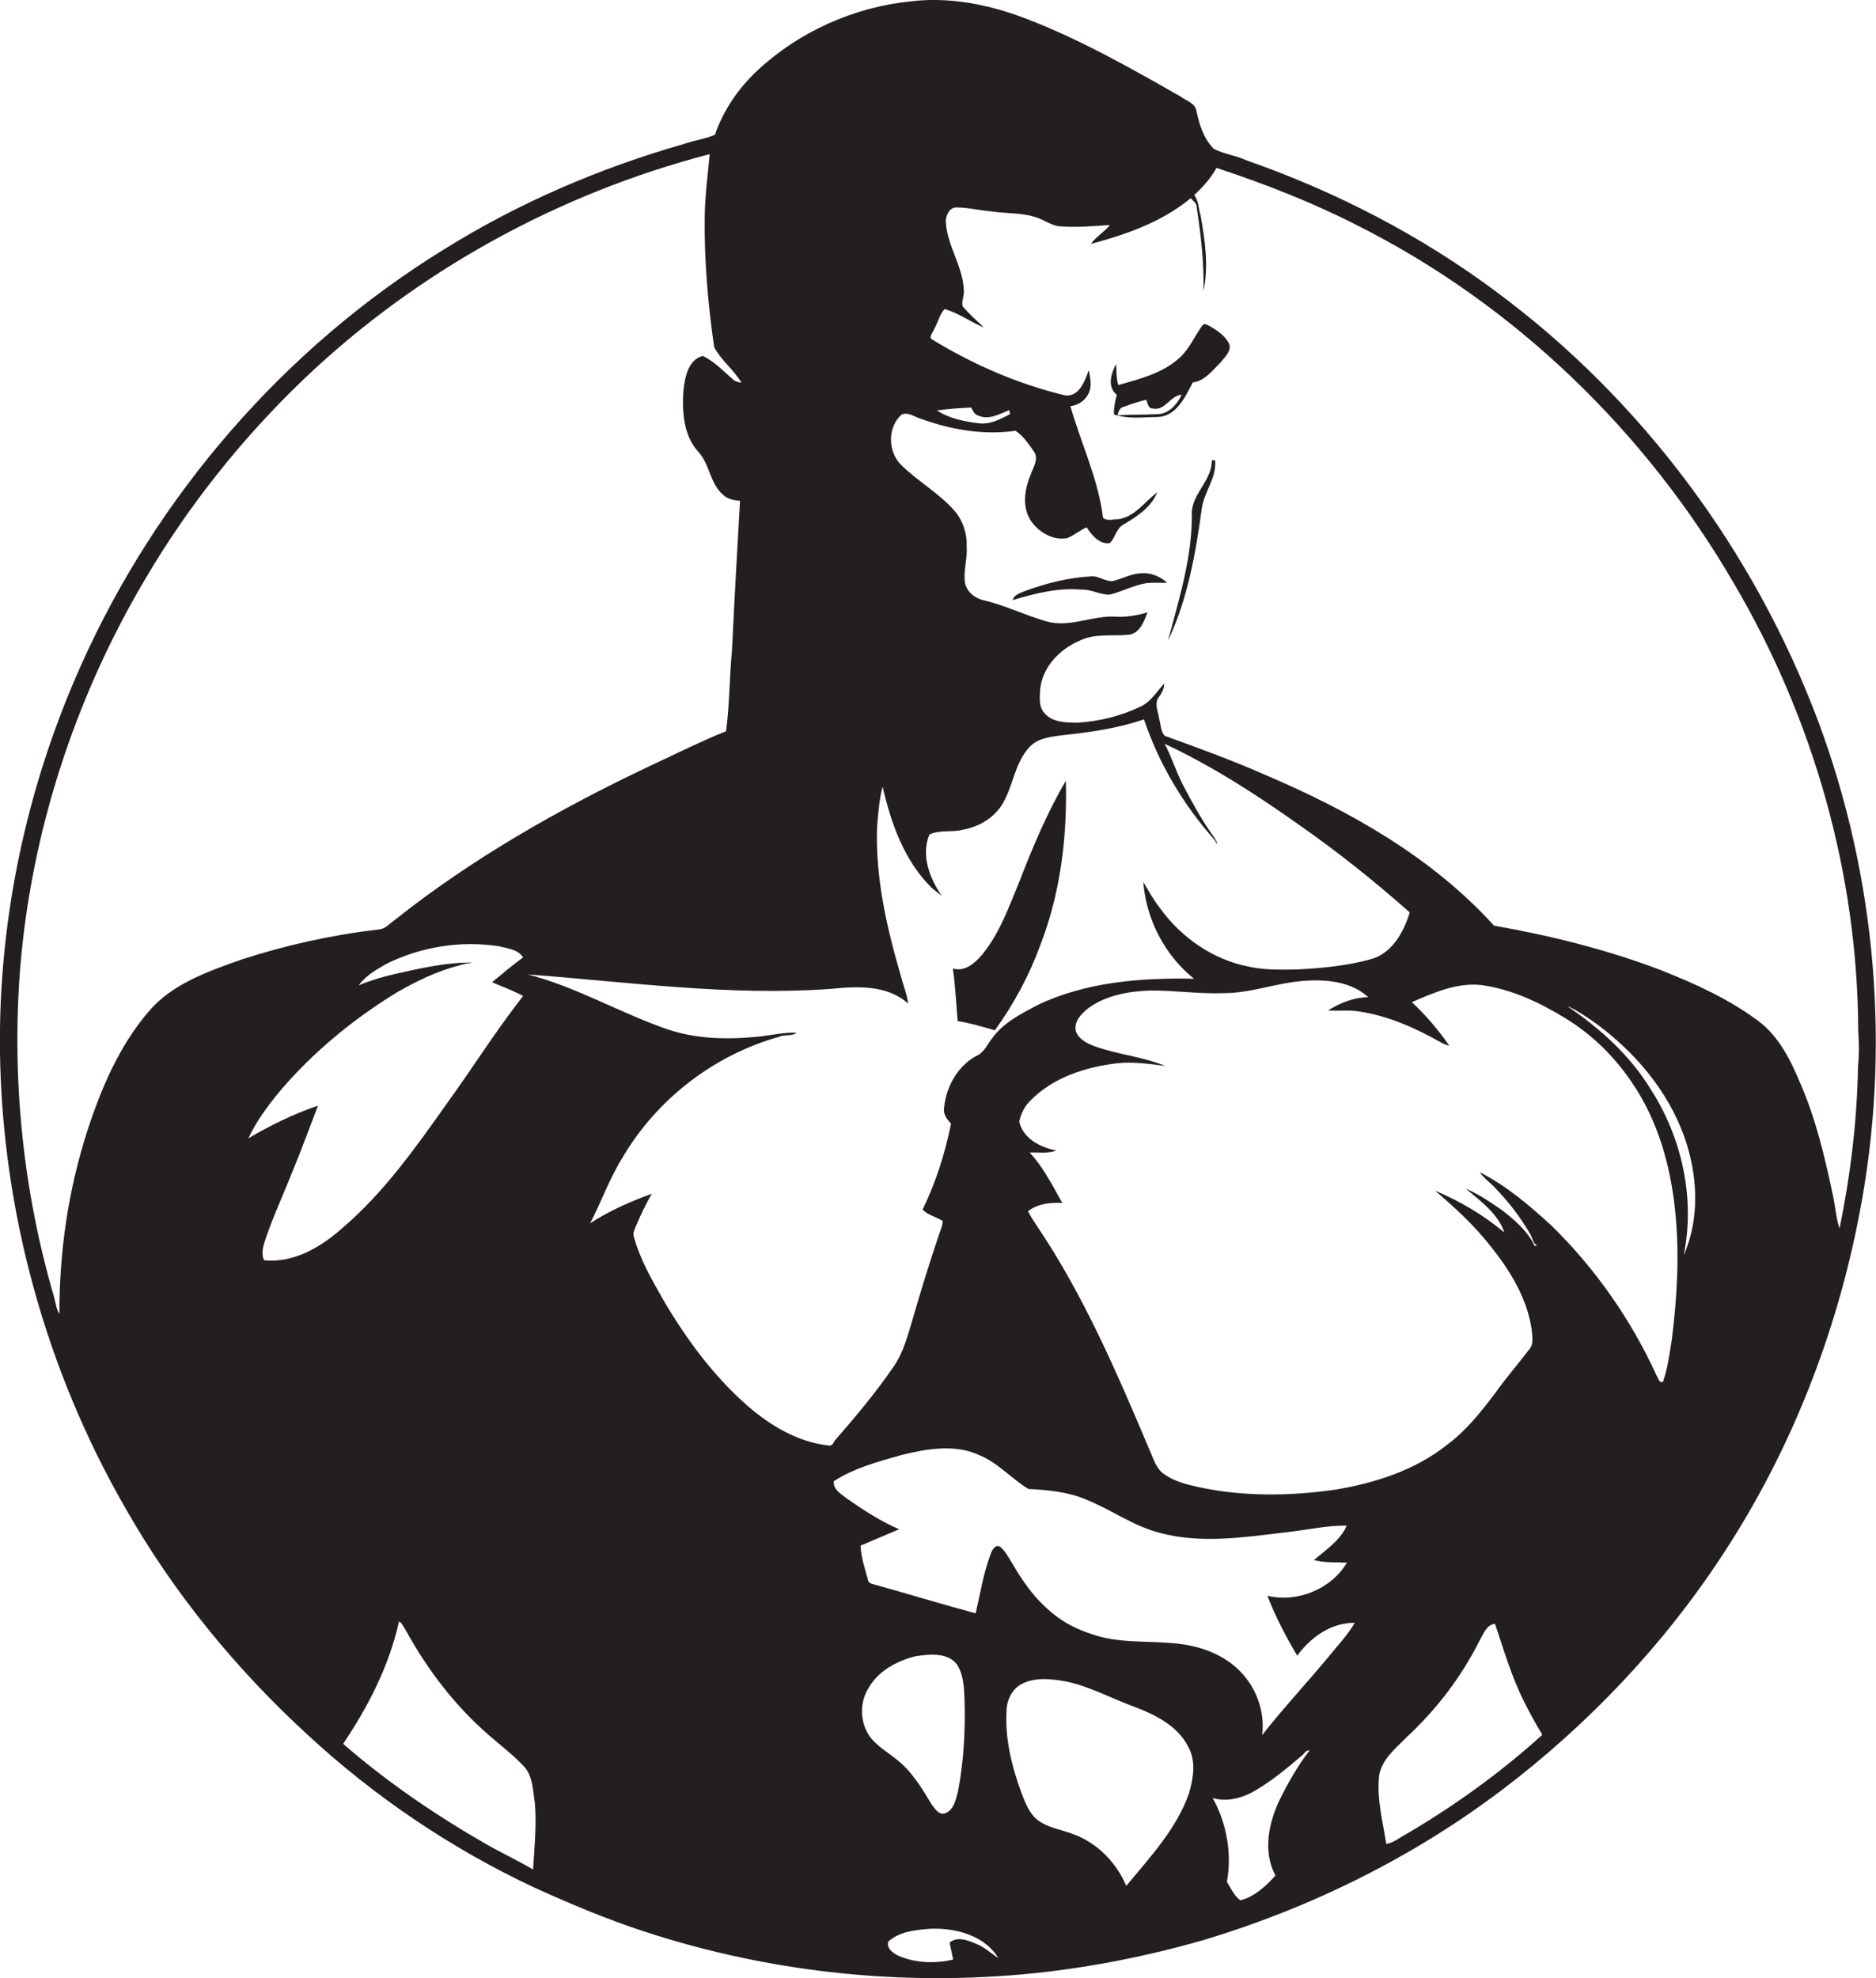 <?xml version="1.0" encoding="utf-8"?>
<!-- Generator: Adobe Illustrator 19.2.0, SVG Export Plug-In . SVG Version: 6.00 Build 0)  -->
<svg version="1.1" id="Layer_1" xmlns="http://www.w3.org/2000/svg" xmlns:xlink="http://www.w3.org/1999/xlink" x="0px" y="0px"
	 viewBox="0 0 792.2 835.4" enable-background="new 0 0 792.2 835.4" xml:space="preserve">
<g>
	<path fill="#231F20" d="M767.8,304.6C740.9,233,693.6,169,632.1,123.4c-32-23.9-67.8-42.4-105.5-55.6c-4.5-2.1-9.6-2.7-14-4.9
		c-4.3-4.3-6.2-10.3-7.4-16.2c-0.7-3.3-4.4-4.2-6.8-6c-21-12-42.2-24-64.8-32.7C418,2,401.1-1.5,384.3,0.6
		c-23.9,2.5-46.9,12.8-64.5,29.2c-8,7.5-14.3,16.7-17.9,27.1c-4.2,1.8-8.8,2.4-13.1,3.9c-35.7,10.2-70.1,25-101.6,44.7
		c-67.1,41.4-121,103.7-153.1,175.7C11.2,332.4-0.8,388.6,0,444.7c1,67,19.4,133.8,52.8,191.9c20.3,35.8,46.7,68.1,77,95.9
		c28.3,26.2,60.7,48.1,95.6,64.5c15.2,6.9,30.6,13.4,46.5,18.6c47.8,15.7,98.5,22.1,148.7,19c29.8-1.8,59.3-7.2,87.9-15.4
		c45.1-13.6,88-34.8,125.6-63.2c36.7-27.8,68.8-61.7,93.9-100.3c28.3-43.3,47.5-92.4,57.2-143.1
		C798.6,443.4,792.4,370.6,767.8,304.6z M63,426.9c-12.6,14.6-20.3,32.7-26.2,50.9c-8,24.9-11.8,51-11.7,77.1
		c-1.4-2.2-1.6-4.8-2.3-7.3c-13-44.4-17.8-91.1-14.4-137.2c4.5-58.2,23-115.2,52.7-165.5c18.3-31.2,41.1-59.8,67.2-84.8
		c47.8-45.6,107.5-78.4,171.4-95c-0.8,8.5-1.9,16.9-2.1,25.5c-0.3,18.8,1.3,37.5,4,56.1c3,5.5,8.3,9.5,11.5,14.9
		c-1.3-0.2-2.7-0.5-3.6-1.4c-4.1-3.5-7.8-7.6-12.8-9.9c-6.2,1.8-7.4,8.9-8.1,14.4c-0.6,8.9-0.1,19,6.2,26c5,5.3,4.9,13.5,10.6,18.3
		c1.9,1.8,4.5,2.3,7.1,2.5c-1.2,21-2.4,42.1-3.4,63.2c-1.1,11.4-1,22.8-2.5,34.1c-11.3,4.5-22.2,10.1-33.3,15.2
		c-37.6,17.9-74,38.6-106.6,64.5c-2.2,1.5-4,3.9-6.8,4c-19.7,2.3-39.1,6.6-57.9,12.7C87.9,410.2,72.9,415.4,63,426.9z M111.5,532.2
		c-1.4-3.1-0.2-6.5,0.8-9.5c3.3-9.6,7.6-18.8,11.3-28.2c3.8-9.1,7.1-18.4,10.7-27.6c-10.3,3.5-20.1,8.3-29.4,13.8
		c3.3-7.2,8.2-13.7,13.2-19.8c14-16.5,30.9-30.4,49.3-41.7c8.3-4.8,17.1-9.1,26.5-11.5c1.9-0.7,3.9-0.9,5.8-1.2
		c-11.1-0.2-22.1,2.4-32.9,4.8c-5.2,1.2-10.3,2.7-15.3,4.8c2.9-4.1,7.4-6.6,11.7-9.1c14.6-7.2,31.4-9.9,47.5-7.4
		c3.5,0.9,8.1,1.3,10.2,4.7c-4.5,3.3-8.8,6.9-13.1,10.5c4.4,1.9,8.9,3.5,13.1,5.8c-11.5,14.7-21.5,30.6-32.4,45.7
		c-13.1,18.5-26.4,37.3-43.8,52.2C135.6,526.6,124.1,533.5,111.5,532.2z M225.1,789.5c-6.5-3.9-13.5-7.1-20.1-10.9
		c-21.2-12.2-41.6-26.1-60.1-42.2c10.6-15.7,19.5-33.1,23.6-51.7c1.5,0.9,2.1,2.7,3.1,4.2c9.1,16.5,20.7,31.6,34.9,43.9
		c5,4.4,10.4,8.4,14.9,13.3c3.8,4.3,3.6,10.3,4.5,15.6C226.6,771,225.7,780.2,225.1,789.5z M349.8,610.4
		c-12.9-1.4-24.5-8.4-34.1-16.7c-14.5-12.7-26.1-28.5-35.8-45.1c-4.8-8.5-9.8-17.1-12.3-26.6c-0.4-1.5,0.5-3,1-4.4
		c2-4.6,4.1-9.2,6.7-13.5c-9.1,3.3-18,7.2-26.1,12.5c4.8-9.2,8.2-19,13.7-27.8c14.5-24.7,38.7-43.3,66.2-51c2.3-1.1,5.2,0,7.3-1.7
		c-5.2-0.2-10.3,1-15.5,1.6c-13.4,1.4-27.3,1.2-40.1-3.4c-19.6-6.9-37.7-17.6-57.9-22.8c42.5,3.2,85.2,9.2,127.9,6.1
		c11.1-1.1,23.8-1.8,32.7,6.2c-0.5-4-2.1-7.8-3.1-11.7c-6-20.6-10.9-42-10-63.5c0.5-5.5,0.9-11,2.3-16.4
		c3.6,15.6,9.2,31.4,20.8,42.8c1.4,1.2,2.8,2.2,4.2,3.3c-5.1-7.2-8.9-17.3-5.2-25.9c4.4-2.1,9.4-0.8,14-2
		c7.1-1.2,13.8-5.3,17.3-11.7c4.1-7.5,4.9-16.7,10.9-23.2c3.7-4,9.5-4.4,14.6-5.1c11.4-1.2,22.9-2.9,33.8-6.6
		c6.3,18.8,16.7,36.2,29.9,51c0.2,0.4,0.7,1.3,0.9,1.7c0.1-1.4-1-2.5-1.7-3.6c-4.9-6.9-9-14.4-12.9-21.9c-2.8-5.5-4.6-11.5-7.5-16.9
		c19.9,9.3,38.4,21.2,56.3,33.9c16.5,11.5,32.2,24,47.2,37.3c-2.5,8.4-7.7,17.7-16.9,19.9c-10,2.7-20.5,3.7-30.9,4.2
		c-6.7,0.1-13.5,0.3-20.2-1.2c-15-2.9-28.4-12.2-37.3-24.5c-2.8-3.5-4.9-7.4-7.2-11.2c1.2,15.7,9.1,31,21.4,40.8
		c-22.3-0.4-45.5,1.3-66,11.1c-7,3.7-14.4,7.4-19.1,13.9c-2,2.4-3.2,5.6-6,7.2c-8.3,4-13.5,13.1-14.4,22c-0.6,2.8,1.1,5.1,2.9,7
		c-2.5,12.5-6.4,24.8-12,36.3c2.3,2.4,5.8,3.1,8.5,4.8c-0.1,2.6-1.4,4.9-2.1,7.3c-3.7,11.1-7.2,22.3-10.4,33.5
		c-2.2,7.2-4,14.8-8.5,21.1c-7.5,10.9-16.1,21.1-24.8,31.1C352,609.6,351.1,610.8,349.8,610.4z M367.2,733.2
		c-3.9-5.7-4.3-13.7-0.8-19.7c4-7.6,12.1-12.1,20.3-14.1c5.7-0.8,12.9-1.7,17.1,3.1c3.1,4.3,3.3,10,3.5,15.1
		c0.4,13.1-0.3,26.2-2.8,39.1c-0.9,3.4-1.8,7.9-5.6,9.1c-2.5,0.7-4.2-2.1-5.5-3.8c-4.1-6.9-8.4-14-14.8-19
		C374.8,739.9,370.2,737.3,367.2,733.2z M411.6,820.6c-3.3-1.4-7.6-2.9-10.6-0.2c0.5,2.3,1,4.7,1.5,7.1c-7.5,1.8-15.8,1.5-22.9-1.5
		c-2.4-1.1-5.3-3.1-4.5-6.1c4.8-4.3,11.6-4.9,17.7-5.4c10.7-0.4,22.9,2.7,28.8,12.4C418.2,824.7,415.3,821.9,411.6,820.6z
		 M502.1,757.3c-5.3,15.1-16.5,27-26.5,39.1c-4.2-10-12.5-18.4-22.8-22c-4.8-1.8-10-2.5-14.2-5.5c-3.8-2.7-5.5-7.3-7.2-11.6
		c-4.2-11.4-7.2-23.5-6.3-35.7c0.3-4.4,2.7-8.8,6.8-10.7c5.6-2.7,12-1.9,17.9-0.9c10.1,2,19.2,7.1,28.8,10.6c9,3.4,18.5,8,23.1,16.9
		C505.2,743.7,503.9,751,502.1,757.3z M540.3,760.2c-4.6,9.7-7.1,21.8-1.7,31.8c-4,4.5-8.9,9-14.8,10.5c-2.6-1.8-4-5.1-5.7-7.8
		c2.2-11.9-0.1-24.8-6-35.4c6.4,1.9,13.2-0.2,18.7-3.6c6.7-4,12.8-9.1,18.8-14.2c1.1-0.8,1.9-2.6,3.4-2.3
		C548,745.7,543.9,752.9,540.3,760.2z M561.3,699.3c-9.3,11.3-19.3,21.9-28.3,33.4c1.2-9.8-2.4-19.9-9.3-26.9
		c-6.3-6.5-15.2-10.1-24.1-11.4c-12.2-1.8-24.8-0.1-36.7-3.7c-5.1-1.6-10.2-3.6-14.6-6.6c-8.6-5.7-15.1-14-20.2-22.8
		c-1.8-2.8-3.2-5.9-5.7-8.1c-2.1-1.2-3.4,1.3-4,2.9c-3.1,8.1-4.4,16.7-6.4,25.2c-14.8-4-29.5-8.5-44.3-12.6c-0.3-0.2-0.8-0.6-1-0.9
		c-1.3-5-3.1-9.9-3.3-15.1c5.4-2.3,10.8-4.6,16.3-6.9c-7.9-3.4-15.1-8.1-22.1-13c-2.3-1.9-5.9-3.7-5.5-7.3
		c8.7-5.6,18.8-8.3,28.7-11.1c10.7-2.6,22.6-4.7,33,0.2c7.8,3.3,13.4,9.9,20.5,14.2c8.4,0.4,16.9,1.2,24.7,4.6
		c10.4,4.2,19.7,11.1,30.7,13.9c17.7,4.8,36.2,1.8,54-0.3c8.3-0.9,16.6-2.9,25-2.7c-2.8,6.3-8.8,10.2-13.9,14.5
		c4.6,1.2,9.3,0.9,14,1.1c-6.7,11.2-20.9,17-33.6,14c3.4,8.8,7.8,17.2,12.6,25.3c5.6-7.8,14.4-14,24.3-13.9
		C569.1,690.5,565,694.7,561.3,699.3z M593.7,774.6c-2.7,1.4-5.2,3.6-8.3,4.1c-1.5-9.6-4.1-19.2-3-29c1.2-6.8,6.9-11.3,11.5-16
		c12.6-11.7,23.2-25.5,30.9-40.9c1.6-2.7,2.9-6.7,6.5-7.1c3.7,10.9,6.9,22.1,12.1,32.5c2.4,4.9,5.1,9.7,7.9,14.4
		C633.6,748.6,614.2,762.6,593.7,774.6z M706,565.5c-1,6.1-1.7,12.3-3.8,18.1c-1.7,0.4-1.9-1.6-2.6-2.6
		c-10.8-23.7-25.9-45.3-44.5-63.5c-9.3-8.5-19-16.8-30.3-22.5c1.9,2.7,4.7,4.5,6.8,6.9c5.6,5.8,10.6,12.3,14.6,19.3
		c1,1.5,1,3.9,2.9,4.7c-0.3,0.1-0.7,0.2-1,0.3c-3.1-6.5-8.7-11.2-14.3-15.5c-4.7-3.2-9.5-6.5-14.8-8.7c6.3,5.3,13.5,10.4,16.3,18.5
		c-8.8-7.4-18.7-13.2-29.3-17.7c8.3,7.1,16.5,14.6,23.3,23.3c8.3,10.3,15.6,22.1,17.5,35.4c0.2,2.7,1,6-1,8.3
		c-4.7,6.2-9.9,12.1-14.4,18.5c-6,7.9-12.2,15.8-20.3,21.8c-13.5,10.8-30.5,16.2-47.4,19c-19.2,2.7-38.9,3-58-1.2
		c-4.9-1.1-9.9-2.4-14-5.3c-3.2-2.1-4.4-5.9-5.8-9.2c-14-33.1-28.2-66.5-48.5-96.4c-1.2-1.8-2.3-3.6-3.3-5.5
		c4.1-3.2,9.5-3.8,14.5-3.5c-4.2-7.4-8-15.1-13.8-21.3c3.8-0.2,7.7,0.6,11.3-0.9c-6.7-1.1-14.2-5.1-15.7-12.2
		c0.7-3.2,2.2-6.3,4.5-8.6c9.6-10,23.5-14.4,36.9-16c6.8-0.7,13.5,0.3,20.2,1.1c-9.6-3.9-20.1-4.8-29.8-8.3
		c-3.2-1.2-6.7-2.9-7.9-6.4c-0.9-4.2,2.6-7.6,5.6-9.9c7.5-5.3,16.9-6.9,25.8-7.2c10.4-0.1,20.7,1.5,31.1,1.1
		c11.5,0,22.4-4.4,33.9-5.2c9.4-0.7,19.9,0.3,27.1,6.9c-6.1,0.1-11.9,2.4-17,5.6c4.3,0.3,8.6-0.3,12.9,0.4
		c12.3,1.8,23.8,6.9,34.6,13c1.2,0.7,2.4,1.2,3.7,1.5c-4.6-6.7-9.9-12.9-15.8-18.4c9.3-4,19.1-8.4,29.5-7.2
		c12.8,1.8,24.6,7.4,35.5,14.1c11.1,6.8,20.7,16.2,27.9,27c11,16,16.4,35.3,18.3,54.4C709.3,529.7,708.2,547.8,706,565.5z
		 M711,530.1c4.9-23.9-0.7-49.5-13.8-69.9c-8.8-14.5-21.6-26-35.5-35.4c4.5,1.9,8.5,4.8,12.5,7.6c16.3,12,29.9,28.1,36.9,47.2
		C716.9,495.8,718,514.2,711,530.1z M784.6,450.6c-0.4,22.9-3.2,45.8-7.8,68.2c-1.6-4.8-1.8-10-3-15c-3.3-15.5-7-31.1-13.3-45.7
		c-4.2-10.1-9.2-20.5-18.2-27.1c-12.4-9.2-26.5-15.6-40.9-21.3c-22.8-8.7-46.6-14.6-70.5-18.8c-26.1-28.8-60.6-48.3-96-63.4
		c-14.1-6.3-28.6-11.5-43.1-16.8c-1.7-1.9-1.6-4.8-2.3-7.2c-0.4-3-2.3-6.6,0-9.3c1.2-1.6,2.1-3.4,2.1-5.5c-3.2,3.4-5.6,7.7-10,9.7
		c-8.4,4-17.6,6.3-26.8,6.8c-4.7-0.1-10.4-0.1-13.7-4c-2.7-2.9-2-7.2-1.8-10.7c1.2-9.1,8.3-16.4,16.5-19.9
		c6.6-3.3,14.1-1.8,21.2-2.6c4.5-0.9,6.1-5.6,7.6-9.4c-4.5,1.3-9,2.1-13.7,1.8c-9.8-0.5-19.3,4.8-29,2c-8.8-2.5-17.1-6.6-26-8.8
		c-4.1-0.8-8-3.7-8.5-8.1c-0.5-5,1.2-9.9,0.8-14.9c0.2-5.5-1.7-11-5.3-15.1c-6.5-7.3-15.2-12.2-22.1-18.9
		c-5.9-5.5-6.2-16.1-0.1-21.5c2.8-1.3,5.5,1,8,1.7c12.7,4.6,26.6,7.1,40.1,5.1c3.3,2.1,5.6,5.7,7.9,8.9c2.1,3.2-0.6,6.8-1.6,10
		c-2.6,6.2-3.6,14.1,0.7,19.8c3.4,4.5,9.3,7.8,15,6.6c2.9-1.2,5.2-3.3,8.1-4.5c2.1,3.3,5.5,7.4,9.8,6.6c2.3-2.3,2.7-6.3,5.9-7.9
		c5.6-3.3,11.5-7.2,14.1-13.5c-5.4,4-9.6,10.6-16.8,11.4c-2,0-4.5,0.8-6.1-0.6c-2-16.4-9.3-31.4-13.8-47.2c3.9-0.4,7.3-3.2,8.3-7
		c0.6-2.7,0-5.5-0.5-8.2c-1.7,4.5-3.9,11.2-9.9,10.7c-20-4.8-39.1-13.1-56.7-23.9c-0.7-1.4,0.8-2.7,1.2-4c1.7-2.8,2.3-6.3,4.5-8.6
		c5.9,1.7,11,5.5,16.6,7.8c-3.1-2.9-6.2-5.7-9-8.9c-0.6-2.3,0.8-4.6,0.5-7c-0.4-10.1-7.2-18.8-7.6-28.9c0-2.5,1.5-5.9,4.4-5.9
		c5.1,0,10,1.3,15.1,1.7c6.5,1,13.2,0.4,19.5,2.8c2.8,1,5.3,2.8,8.3,3.4c7.3,0.7,14.7,0,22-0.5c-2.3,3-5.8,4.8-8,8
		c14.9-4,30.1-9.3,42.1-19.3c0.9,1.1,2.5,2,2.5,3.6c1.8,11.7,3.2,23.6,2.9,35.5c2.3-10.5,0.6-21.4-1.2-31.8
		c-0.9-2.8-0.8-6.2-2.7-8.6c3.6-3.4,7-7.1,9.4-11.5c20.3,6.7,40.3,14.5,59.3,24.2c66.6,33.4,122.3,87.4,159.5,151.8
		c33.4,56.9,52,122.5,52.2,188.5C785.1,440.7,785.1,445.7,784.6,450.6z M395.6,173.3c4.8-0.6,9.6-1,14.5-1.2
		c0.8,1.2,1.2,2.9,2.8,3.3c4.5,2.2,9.2-0.6,13.3-2.2c0.1,0.4,0.2,1.3,0.3,1.7c-3.9,2-8,4.3-12.6,3.9
		C407.5,178.1,400.9,176.8,395.6,173.3z"/>
	<path fill="#231F20" d="M511,137.8c-1-0.5-2.5-1.6-3.3-0.3c-3.3,4.5-5.4,9.8-9.6,13.6c-7.1,6.5-16.9,9-25.9,11.5
		c-0.8-2.9-0.7-5.9-0.9-8.9c-2.1,4-3.9,9.7,0.3,13c-0.7,2.7-1.3,5.5-1.2,8.3c5.9,2.1,12.4,1.1,18.5,1.1c7.9-0.3,11.6-8.5,14.8-14.6
		c5-0.6,8.2-5,11.6-8.3c1.7-2.2,4.5-4.5,3.9-7.6C517.7,142,514.2,139.7,511,137.8z M488.8,174.9c-5.6,0.3-11.2,0.1-16.8,0.5
		c0.2-1.8,1-3.4,2.9-3.7c3-1.2,6-2.1,9.1-2.9c0.7,1.4,0.8,3.8,2.8,3.7c5.3,1.1,7.3-5.5,12.2-5.8
		C497.1,170.7,493.6,174.8,488.8,174.9z"/>
	<path fill="#231F20" d="M511.7,194.4c0.2,8.8-9.1,14.5-8.4,23.4c0,18.1-5.5,35.5-10.1,52.8c8.3-17.5,11.7-36.8,14.3-55.9
		c1-7.1,6.4-13,5.6-20.4C512.8,194.4,512,194.4,511.7,194.4z"/>
	<path fill="#231F20" d="M481.7,242.1c-4.2,0.2-7.9,2.4-11.9,3.3c-3.2,0.2-5.8-2.3-9-2c-9.6,0.5-19,2.9-28,6.2
		c-1.9,0.9-4.6,1.4-5.1,3.8c9.4-2.8,19.1-5.3,29-4.4c4.2-0.2,7.9,2.3,12,2.1c5.1-1.3,9.9-3.9,15.2-4.8c3-0.4,6-0.1,9-0.2
		C489.9,243.4,485.8,241.7,481.7,242.1z"/>
	<path fill="#231F20" d="M420.1,435.1c8.1-11.2,14.7-23.5,19.4-36.5c8.4-21.9,11.2-45.5,10.6-68.9c-8,13.6-14.1,28.3-19.8,43
		c-4.4,10.6-8.3,21.7-15.7,30.6c-3,3.5-7.2,7.2-12.2,5.7c1,7.4,1.4,14.8,2,22.2C409.6,432,414.9,433.6,420.1,435.1z"/>
</g>
</svg>
